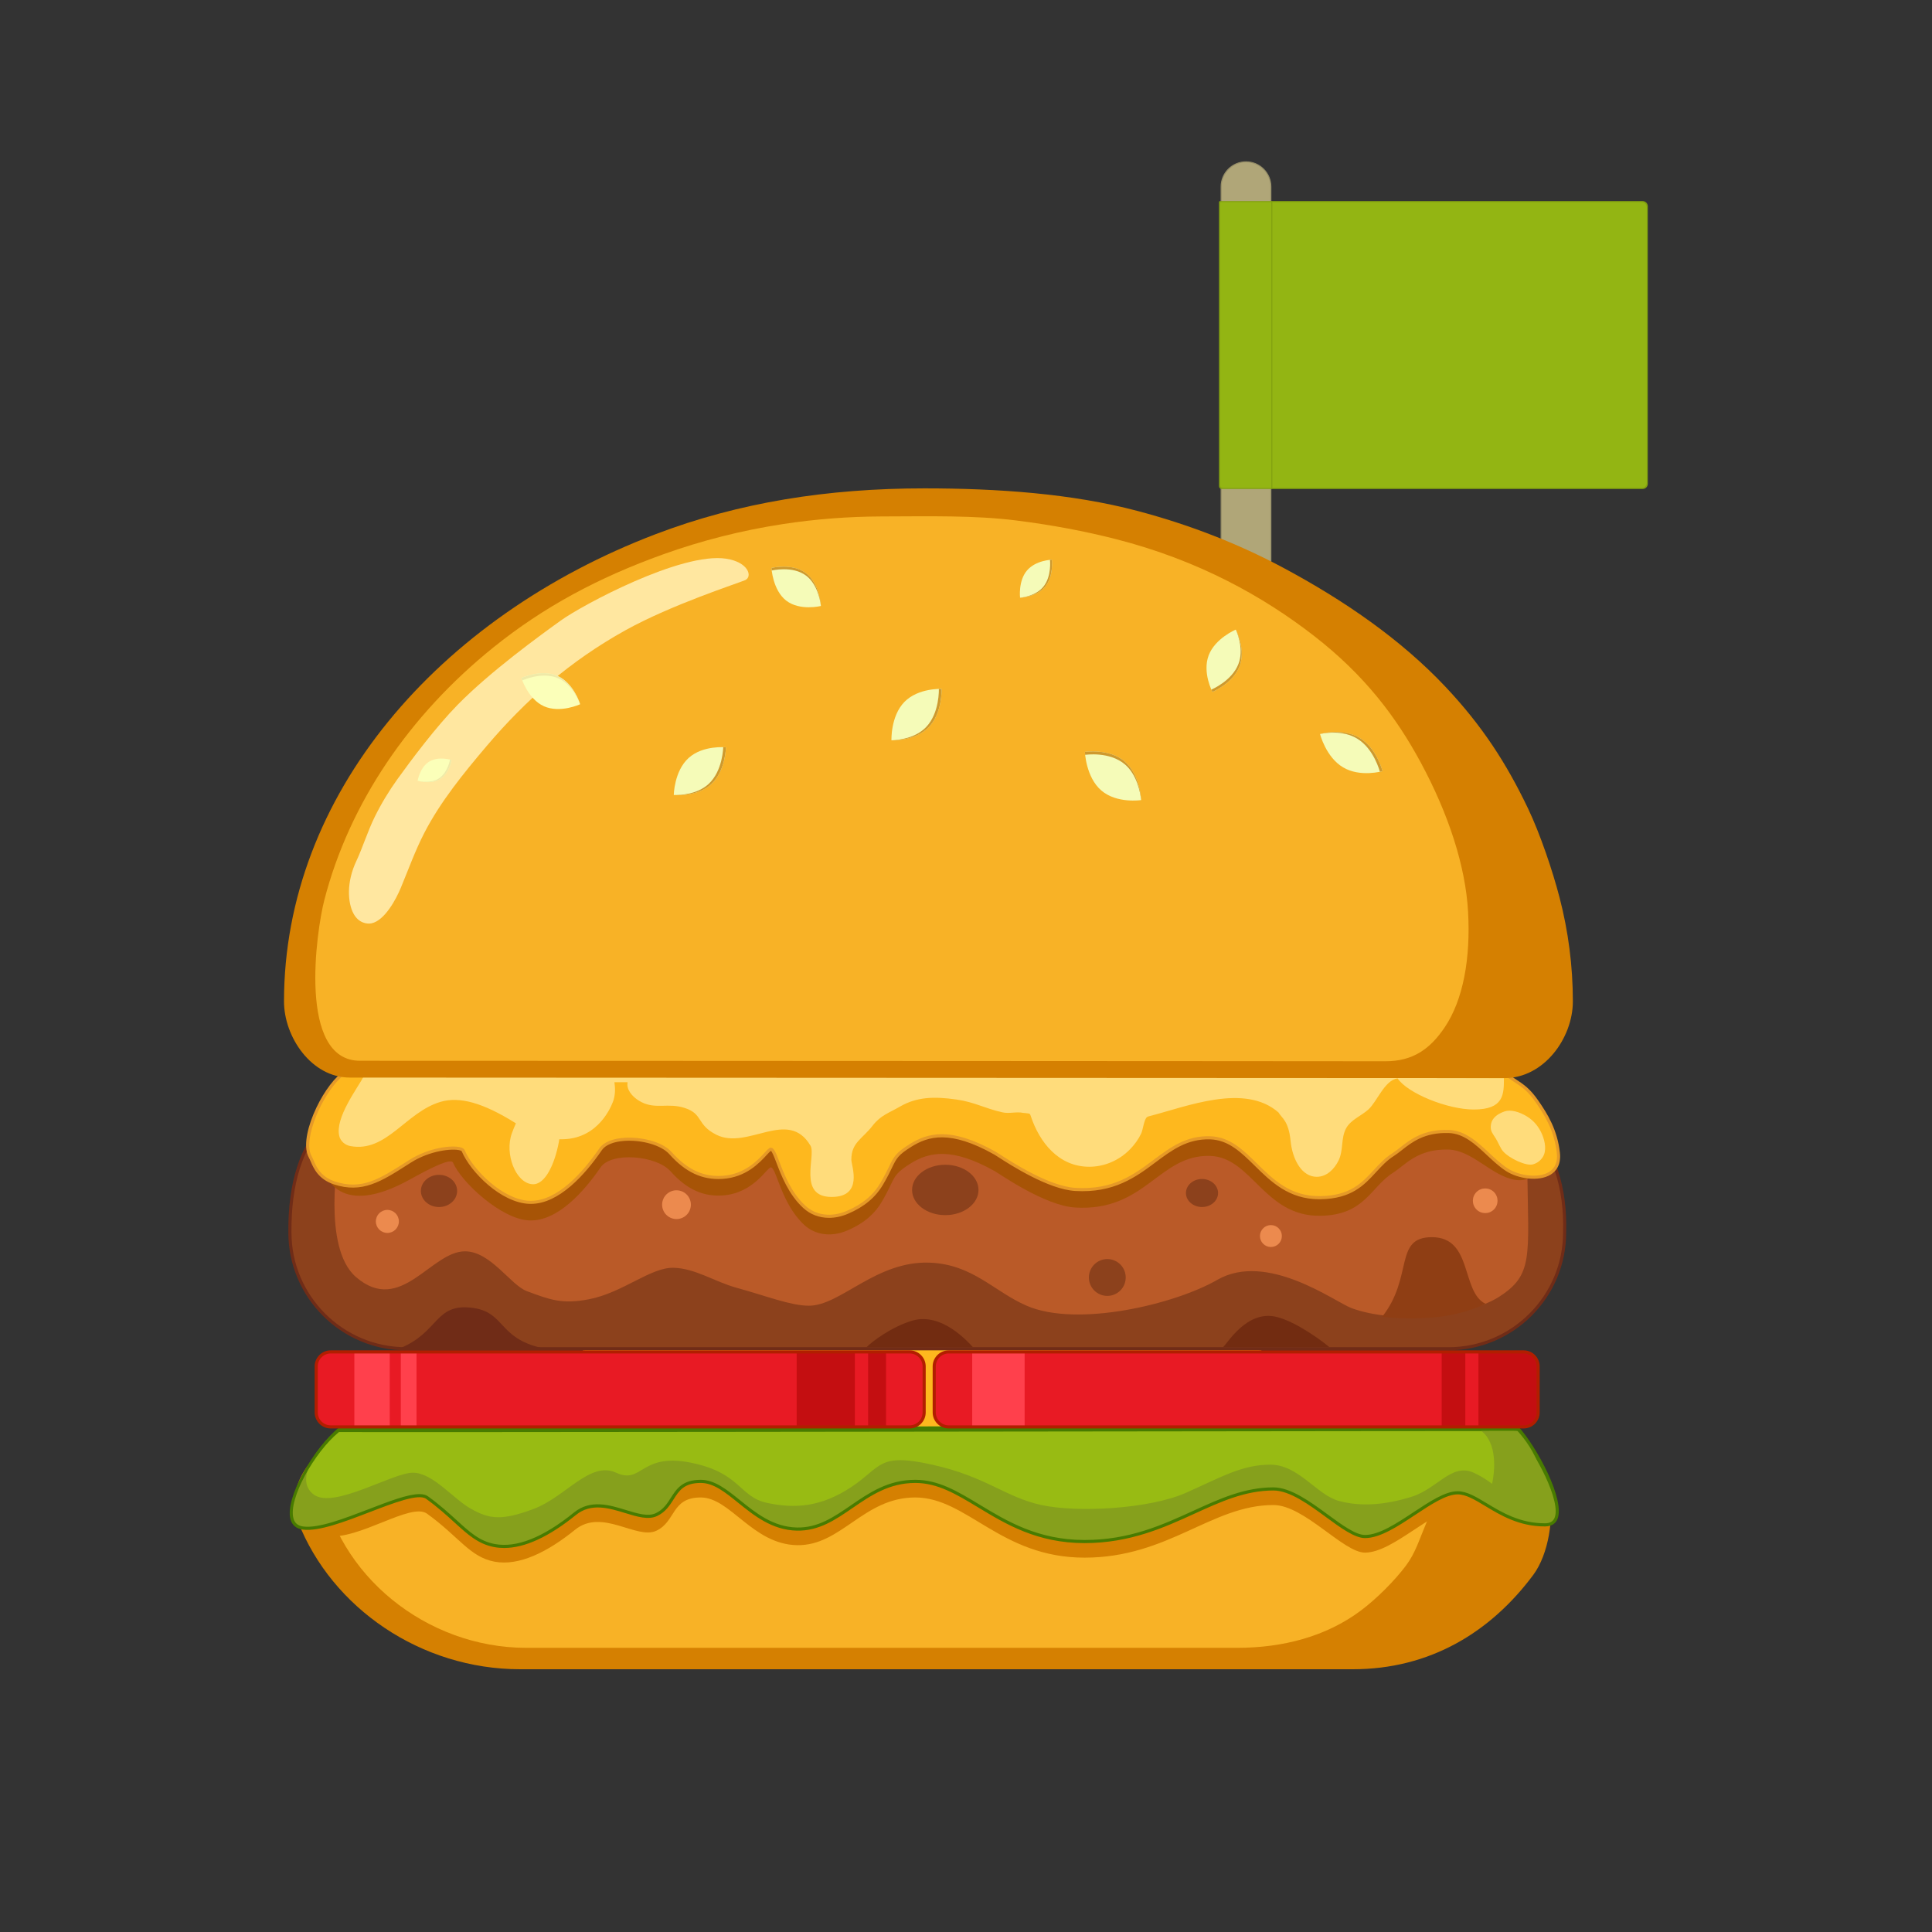 <?xml version="1.0" encoding="utf-8"?>
<!-- Generator: Adobe Illustrator 25.2.0, SVG Export Plug-In . SVG Version: 6.00 Build 0)  -->
<svg version="1.1" xmlns="http://www.w3.org/2000/svg" xmlns:xlink="http://www.w3.org/1999/xlink" x="0px" y="0px"
	 viewBox="0 0 2000 2000" style="enable-background:new 0 0 2000 2000;" xml:space="preserve">
<rect x="0" y="0" width="2000" height="2000" fill="#333333" stroke="none"/>
<style type="text/css">
	.st0{fill:#B0A678;}
	.st1{fill:#968E67;}
	.st2{fill:#93B513;}
	.st3{fill:#82A10F;}
	.st4{fill:#FEB81E;}
	.st5{fill:#E69A27;}
	.st6{fill:#D58001;}
	.st7{fill:#F8B226;}
	.st8{fill:#8C411C;}
	.st9{fill:#702C17;}
	.st10{fill:#BA5A28;}
	.st11{fill:#8F3E14;}
	.st12{fill:#EC8A4E;}
	.st13{fill:#722C11;}
	.st14{fill:#A75406;}
	.st15{fill:#FFDC7B;}
	.st16{fill:#86A01C;}
	.st17{fill:#98BB13;}
	.st18{fill:#487B00;}
	.st19{fill:#E81A24;}
	.st20{fill:#C40E11;}
	.st21{fill:#FF404C;}
	.st22{fill:#B21E00;}
	.st23{fill:#FFE7A0;}
	.st24{fill:#FBFFB9;}
	.st25{fill:#EFE9A8;}
	.st26{fill:#F5FBB8;}
	.st27{fill:#CE992E;}
</style>
<g id="backround">
</g>
<g id="burger_3_">
	<g id="burger_1_">
		<g id="flag">
			<g>
				<path class="st0" d="M1289.86,778.32c-14.21,0-25.73-11.52-25.73-25.73V193.27c0-14.21,11.52-25.73,25.73-25.73
					s25.73,11.52,25.73,25.73v559.32C1315.6,766.8,1304.08,778.32,1289.86,778.32z"/>
				<path class="st1" d="M1289.86,778.86c-14.49,0-26.27-11.78-26.27-26.27V193.27c0-14.48,11.78-26.27,26.27-26.27
					s26.27,11.78,26.27,26.27v559.32C1316.13,767.07,1304.35,778.86,1289.86,778.86z M1289.86,168.07c-13.89,0-25.2,11.3-25.2,25.2
					v559.32c0,13.89,11.3,25.2,25.2,25.2c13.89,0,25.2-11.3,25.2-25.2V193.27C1315.06,179.38,1303.76,168.07,1289.86,168.07z"/>
			</g>
			<g>
				<path class="st2" d="M1699.95,505.65h-434.67c-1.57,0-2.84-1.27-2.84-2.84V209.79c0-0.61,0.49-1.1,1.1-1.1h436.35
					c2.97,0,5.38,2.41,5.38,5.38v286.26C1705.27,503.26,1702.89,505.65,1699.95,505.65z"/>
				<path class="st3" d="M1700.49,506.18h-435.74c-1.57,0-2.84-1.27-2.84-2.84V209.25c0-0.61,0.49-1.1,1.1-1.1h437.42
					c2.97,0,5.38,2.41,5.38,5.38v287.33C1705.81,503.8,1703.43,506.18,1700.49,506.18z M1265.82,505.11h433.6
					c2.94,0,5.32-2.38,5.32-5.32V214.61c0-2.97-2.41-5.38-5.38-5.38h-435.27c-0.61,0-1.1,0.49-1.1,1.1v291.94
					C1262.97,503.84,1264.25,505.11,1265.82,505.11z"/>
			</g>
			<rect x="1316.08" y="208.69" class="st3" width="1.07" height="297.02"/>
		</g>
		<g id="burger">
			<g>
				<rect x="604.5" y="1364.07" class="st4" width="700.19" height="125.03"/>
				<path class="st5" d="M1305.77,1490.18H603.43V1363h702.34V1490.18z M605.57,1488.03h698.05v-122.89H605.57V1488.03z"/>
			</g>
			<g>
				<path class="st6" d="M1400.33,1728h-861.8c-102.85,0-194.9-63.33-230.01-152.68c-16.35-41.6,25.08-86.56,59.44-86.56h1155.96
					c45.49,0,73.23,19.86,80.24,58.4c4.23,23.27-0.62,61.31-17.04,83.33C1543.03,1689.63,1480.38,1728,1400.33,1728z"/>
				<path class="st7" d="M1280.58,1705.83H544.9c-103.69,0-196.42-75.4-212.59-173.72c-2.63-16,9.84-30.51,26.06-30.51h1105.42
					c15.79,0,27.84,14.09,25.44,29.69c-2.53,16.45-7.12,32.25-13.49,47.18c-6.42,15.02-10.47,29.15-20.22,42.14
					c-12.1,16.12-30.71,34.65-46.97,46.78C1372.75,1694.11,1328.19,1705.83,1280.58,1705.83z"/>
			</g>
			<g>
				<g id="meat">
					<g>
						<path class="st8" d="M1499.34,1396.25H420.48c-66.48,0-120.37-53.89-120.37-120.37v0c-0.9-106.59,53.89-145.37,120.37-145.37
							h1078.85c66.48,0,123.16,49.2,120.37,145.37v0C1619.7,1342.35,1565.81,1396.25,1499.34,1396.25z"/>
						<path class="st9" d="M1499.33,1397.85H420.48c-67.26,0-121.98-54.72-121.98-121.98c-0.44-51.4,11.95-90.19,36.81-115.26
							c20.58-20.75,50.02-31.72,85.16-31.72h1078.85c33.11,0,63.23,12.24,84.82,34.46c25.68,26.43,38.52,65.36,37.15,112.57
							C1621.31,1343.14,1566.59,1397.85,1499.33,1397.85z M420.48,1132.11c-34.75,0-62.64,10.35-82.88,30.77
							c-24.24,24.44-36.31,62.46-35.88,112.99c0,65.5,53.27,118.77,118.76,118.77h1078.85c65.48,0,118.76-53.27,118.76-118.76
							c1.34-46.37-11.19-84.49-36.24-110.28c-20.98-21.59-50.28-33.49-82.52-33.49H420.48z"/>
					</g>
					<path class="st10" d="M350.64,1194.15c0,0-17.72,97.07,17.83,127.8c46.4,40.1,77.71-26.85,113.08-26.58
						c26.51,0.2,46.99,34.97,63.88,41.24c23.65,8.78,36.3,13.77,64.16,8.4c35.16-6.78,63.86-33.15,87.59-32.61
						c22.56,0.51,42.55,14.43,65.39,20.72c31.3,8.62,55.97,18.55,74.87,18.55c32.69,0,69.35-46.56,124.83-44.58
						c44.55,1.59,66.75,29.95,100.47,44.58c52.51,22.79,153.59-1.5,197.35-26.75c51.52-29.72,121.78,22.73,138.69,29.11
						c43.6,16.46,119.7,9.5,152.57-11.28c36.22-22.9,30.79-41.61,29.72-130.77c-0.7-58.64-92.13-68.36-92.13-68.36H416.02
						C416.02,1143.62,355.36,1158.19,350.64,1194.15z"/>
					<path class="st11" d="M1482.27,1280.72c-39.63,0-18.82,41.14-51.52,82.46c0,0,27.03,3.35,56.83,0.23
						c29.8-3.13,50.16-13.78,50.16-13.78C1512.35,1337.32,1524.87,1280.71,1482.27,1280.72z"/>
					<ellipse class="st8" cx="978.56" cy="1231.83" rx="34.38" ry="26.07"/>
					<path class="st9" d="M487.8,1353.71c-37.51-4.17-33.34,25.01-72.94,41.68h145.87C514.89,1384.97,523.26,1357.65,487.8,1353.71z
						"/>
					
						<ellipse transform="matrix(0.228 -0.974 0.974 0.228 -674.586 1644.394)" class="st12" cx="700" cy="1247.73" rx="14.88" ry="14.88"/>
					<path class="st13" d="M1321.13,1363.17c-30.31-7.15-50.29,27.23-54.98,31.36h109.97
						C1371.13,1390.15,1342.51,1368.22,1321.13,1363.17z"/>
					<path class="st13" d="M944.69,1367.04c-21.38,6.16-42.57,22.13-47.55,27.5h109.97C1002.41,1389.49,975,1358.3,944.69,1367.04z"
						/>
					
						<ellipse transform="matrix(0.707 -0.707 0.707 0.707 -599.31 1198.069)" class="st8" cx="1146.54" cy="1322.46" rx="19.07" ry="19.07"/>
					<ellipse class="st8" cx="1244.31" cy="1235" rx="16.63" ry="14.51"/>
					<circle class="st12" cx="401" cy="1264.4" r="11.92"/>
					
						<ellipse transform="matrix(0.707 -0.707 0.707 0.707 -428.524 1451.441)" class="st12" cx="1537.78" cy="1242.99" rx="12.77" ry="12.77"/>
					<circle class="st12" cx="1315.64" cy="1279.55" r="11.34"/>
					<ellipse class="st8" cx="454.46" cy="1232.85" rx="18.76" ry="16.67"/>
				</g>
				<g>
					<g id="cheese">
						<path class="st14" d="M354.43,1130.73c-20.84,16.67-31.26,60.43-20.84,79.19c3.5,6.3,16.67,52.1,90.81,11.05
							c24.71-13.68,42.59-22.18,44.64-17.3c8.34,19.8,50.01,58.87,79.27,59.72c29.25,0.85,56.5-30.28,73.48-55.02
							c11.15-16.24,57.73-12.26,72.26,4.05c17.91,20.1,35.29,26.24,53.57,25.13c32.69-1.98,46.54-29.42,50.45-29.09
							c5.71,0.48,10.64,37.63,34.5,59.58c11.57,10.65,28.25,12.73,44.58,5.73c18.88-8.1,29.07-18.49,35.66-29.68
							c14.55-24.71,9.46-26.9,29.72-39.58c19.4-12.14,42.85-17.09,87.35,7.92c5.05,2.83,51.63,35.7,83.22,37.6
							c72.89,4.38,86.5-55.1,139.69-53.43c43.12,1.36,55.93,62.9,114.13,61.98c46.14-0.73,51.74-29.74,75.2-44.57
							c12.47-7.88,25.12-24.92,57.36-23.98c24.83,0.73,44.62,27.37,68.83,31.31c32.3,5.25,32.65-40.93,22.82-62.33
							c-8.51-18.51-18.78-18.07-34.28-29.51C1456.82,1129.5,358.15,1127.76,354.43,1130.73z"/>
						<g>
							<path class="st4" d="M354.43,1111.98c-20.84,16.67-43.76,66.69-33.34,85.44c3.5,6.3,6.25,20.84,25.01,27.09
								c29.51,9.83,48.85-3.47,78.31-22.3c23.8-15.21,53.01-15.93,55.06-11.04c8.34,19.8,39.59,52.62,68.85,53.47
								s56.5-30.28,73.48-55.02c11.15-16.24,57.73-12.26,72.26,4.05c17.91,20.1,35.29,26.24,53.57,25.13
								c32.69-1.98,46.54-29.42,50.45-29.09c5.71,0.48,10.64,37.63,34.5,59.58c11.57,10.65,28.25,12.73,44.58,5.73
								c18.88-8.1,29.07-18.49,35.66-29.68c14.55-24.71,9.46-26.9,29.72-39.58c19.4-12.14,42.85-17.09,87.35,7.92
								c5.05,2.83,51.63,35.7,83.22,37.6c72.89,4.38,86.5-55.1,139.69-53.43c43.12,1.36,55.93,62.9,114.13,61.98
								c46.14-0.73,51.74-29.74,75.2-44.57c12.47-7.88,25.12-24.92,57.36-23.98c24.83,0.73,39.92,26.28,60.5,39.65
								c17.71,11.51,56.71,13.46,53.22-17.57c-2.71-24.12-13.39-40.58-22.07-53.1c-11.61-16.74-18.78-18.07-34.28-29.51
								C1456.82,1110.75,358.15,1109.01,354.43,1111.98z"/>
							<path class="st5" d="M858.22,1260.71c-10.04,0-19.38-3.47-26.73-10.23c-15.22-14-22.8-33.85-27.81-46.98
								c-2.04-5.35-4.35-11.39-5.67-12.13c-0.77,0.41-2.62,2.41-4.26,4.19c-7.52,8.17-21.5,23.37-46.03,24.85
								c-20.73,1.26-38.15-6.9-54.87-25.67c-8.01-8.99-27.82-14.89-46.08-13.74c-11.37,0.72-19.99,4.19-23.66,9.53
								c-17.53,25.53-44.43,55.73-73.63,55.73c-0.41,0-0.81-0.01-1.22-0.02c-29.26-0.85-61.17-32.82-70.28-54.45
								c0,0-0.28-0.49-1.95-0.97c-7.66-2.18-31.17,0.22-50.77,12.74l-2.72,1.74c-27.66,17.7-47.64,30.5-76.96,20.73
								c-16.05-5.35-20.87-16.49-24.05-23.86c-0.67-1.56-1.26-2.91-1.85-3.97c-5.01-9.02-3.24-25.39,4.87-44.9
								c7.47-17.99,18.54-34.31,28.87-42.58l1,1.26l-1-1.26c0.79-0.63,1.53-1.22,128.99-1.66c70.87-0.24,172.34-0.39,301.57-0.42
								c232.99-0.07,509.1,0.23,657.43,0.39c58.19,0.06,99.49,0.11,115.43,0.11h0.53l0.43,0.31c4.16,3.07,7.75,5.43,10.93,7.52
								c8.75,5.75,15.07,9.9,23.72,22.37c9.41,13.56,19.67,30.02,22.35,53.84c1.46,13.03-4.38,19.57-9.55,22.76
								c-12.42,7.67-33.89,4.3-46.15-3.66c-7.07-4.59-13.54-10.63-19.79-16.47c-12.37-11.55-24.05-22.46-39.88-22.92
								c-24.78-0.7-37.75,9.45-48.16,17.63c-2.87,2.25-5.58,4.38-8.29,6.1c-7.26,4.59-12.7,10.5-18.47,16.76
								c-12.47,13.55-25.37,27.55-57.56,28.06c-0.43,0.01-0.86,0.01-1.28,0.01c-31.52,0-50.18-18.38-66.68-34.63
								c-13.98-13.76-27.18-26.77-46.24-27.37c-23.71-0.72-39.61,11.13-56.45,23.71c-20.18,15.07-43.06,32.15-83.28,29.72
								c-27.86-1.67-67.09-27-79.98-35.32c-1.92-1.24-3.31-2.13-3.93-2.48c-45.58-25.61-68.13-18.96-85.71-7.95
								c-13.73,8.59-15.33,11.91-20.06,21.75c-2.09,4.34-4.69,9.75-9.13,17.28c-7.92,13.45-19.49,23.09-36.42,30.35
								C871.21,1259.32,864.58,1260.71,858.22,1260.71z M797.99,1188.1c0.07,0,0.14,0,0.22,0.01c3.14,0.26,5.04,5.23,8.48,14.24
								c4.91,12.85,12.32,32.27,26.98,45.76c11.05,10.17,27.08,12.2,42.86,5.43c16.26-6.97,27.36-16.19,34.91-29.02
								c4.37-7.42,6.94-12.76,9-17.04c4.76-9.9,6.73-13.99,21.25-23.08c18.42-11.53,41.95-18.55,88.99,7.88
								c0.71,0.4,2.05,1.27,4.1,2.58c12.72,8.21,51.41,33.19,78.43,34.81c39.05,2.33,60.46-13.64,81.16-29.09
								c17.31-12.92,33.68-25.13,58.48-24.34c20.32,0.64,33.96,14.07,48.39,28.29c17.06,16.81,34.73,34.14,65.66,33.7
								c30.82-0.48,43.24-13.98,55.25-27.02c5.65-6.14,11.5-12.49,19.12-17.3c2.58-1.63,5.23-3.71,8.03-5.91
								c10.82-8.5,24.29-19.08,50.24-18.31c17.05,0.5,29.72,12.34,41.98,23.79c6.15,5.74,12.51,11.68,19.34,16.12
								c11.2,7.27,31.49,10.55,42.71,3.62c6.36-3.93,9.06-10.54,8.04-19.66c-2.59-23.07-12.61-39.12-21.79-52.36
								c-8.29-11.96-14.08-15.76-22.84-21.52c-3.1-2.04-6.6-4.34-10.64-7.3c-16.31,0-57.35-0.05-114.91-0.11
								c-292.27-0.31-1066.09-1.14-1086.27,1.23c-20.76,16.91-42.28,65.82-32.65,83.16c0.67,1.21,1.28,2.62,1.99,4.26
								c3.14,7.25,7.43,17.19,22.12,22.09c27.86,9.28,46.3-2.52,74.21-20.38l2.73-1.74c20.16-12.88,44.55-15.88,53.7-13.03
								c1.96,0.61,3.21,1.53,3.71,2.72c8.57,20.36,39.83,51.68,67.41,52.48c0.38,0.01,0.76,0.02,1.14,0.02
								c27.8,0,53.88-29.44,70.97-54.34c4.29-6.25,13.56-10.13,26.11-10.92c16.7-1.05,38.78,3.69,48.68,14.81
								c16.01,17.97,32.61,25.79,52.28,24.6c23.23-1.41,36.64-15.99,43.85-23.82C794.57,1189.91,796.24,1188.1,797.99,1188.1z
								 M798.14,1191.3C798.14,1191.3,798.14,1191.3,798.14,1191.3C798.14,1191.3,798.14,1191.3,798.14,1191.3z"/>
						</g>
						<path class="st15" d="M377.04,1113.37c-6.81,13.06-30.42,43.56-25.83,62.66c1.31,5.46,6.06,9.4,11.58,10.41
							c37.48,6.88,57.23-35.18,93.24-45.8c19.47-5.74,43.69,0.66,78.03,22.23c-1.45,3.23-2.85,6.64-4.16,10.22
							c-7.75,21.06,3.75,51.41,21.05,52.81c13.62,1.1,23.48-21.7,27.58-43.76c0.17-0.94,0.3-1.86,0.43-2.79
							c3.74,0.1,7.6-0.08,11.48-0.68c33.14-5.06,44.06-37.91,44.58-39.58c1.94-6.2,1.97-12.42,1.02-18.79l13.59,0
							c-0.08,0.98-0.22,1.97-0.16,2.95c0.46,7.2,7.09,13.97,14.86,17.81c15.05,7.43,27.19,0.3,44.58,5.94
							c19.2,6.23,12,17.38,32.7,27.71c32.51,16.21,74.26-28.03,97.43,11.34c5.95,10.11-13.64,53.03,21.79,53.03
							c33.34,0,20.48-32.48,20.47-38.47c-0.04-17.97,11.19-21.27,22.17-35.5c8.16-10.57,16.73-12.95,28.29-19.63
							c17.26-9.99,35.35-10.6,58.61-7.22c18.89,2.74,28.75,9.1,47.39,13.25c7.17,1.6,14.32-0.97,21.5,0.55
							c0.87,0.18,5.94,0.39,6.59,0.99c0.61,0.56,0.89,1.39,1.15,2.18c9.09,27.48,29.02,52.59,60.57,52.59
							c16.11,0,31.36-6.82,42.51-18.37c4.54-4.7,8.46-10.13,11.27-16.04c1.88-3.97,2.91-14.61,6-16.98
							c0.67-0.52,1.52-0.74,2.35-0.95c38.71-9.9,98.75-34.6,133.81-3.84c3.22,5.69,10.37,8.36,12.45,29.08
							c2.06,20.61,12.13,37.51,27.09,37.51c10.42,0,18.21-8,22.57-16.75c5.26-10.57,2.3-23.14,7.82-33.38
							c4.84-8.99,15.6-12.76,23.16-19.62c9.04-8.19,16.51-30.03,30.16-32.18c10.38,15.55,51.82,32.27,78.84,32.27
							c31.07,0,31.26-15.43,31.26-32.45C1529.76,1116.15,377.04,1113.37,377.04,1113.37z"/>
					</g>
					<path class="st15" d="M1555.9,1191.78c3.31,3.75,9.31,7.64,15.36,10.34c6.05,2.7,12.14,4.22,15.64,3.23
						c4.58-1.31,7.97-4.08,10.21-7.64c4-6.38,2.51-15.59-0.67-23.21c-3.13-7.51-8.17-14.12-15.75-18.77
						c-8.04-4.93-16.93-7.33-23.15-5.2c-9.99,3.42-14.01,8.95-14.31,15.29c-0.25,5.28,1.69,7.19,5.28,12.85
						C1550.53,1181.83,1553.32,1188.86,1555.9,1191.78z"/>
				</g>
			</g>
			<g>
				<g id="salad">
					<path class="st6" d="M338.8,1590.18c33.06,4.18,86.53-35.32,103.25-23.24c33.19,23.97,44.33,44.89,69.86,49.69
						c25.53,4.79,55.22-10.2,83.3-32.97c28.08-22.77,63.82,10.54,84.24,0.95c20.42-9.59,15.32-34.44,45.95-34.44
						c30.63,0,53.61,48.43,99.56,49.38c45.95,0.95,68.92-49.38,122.53-49.38c53.61,0,88.46,62.3,175.25,62.3
						S1254.4,1558,1318.21,1558c31.96,0,72.41,49.27,94.85,49.27c29.17,0,70.38-45.26,95.86-45.26c22.06,0,84.4-38.52,60.76-64.57
						c-33.19,0-1203.8,0.47-1217.33,0C320.05,1523.49,306.27,1586.06,338.8,1590.18z"/>
					<path class="st16" d="M313.8,1581.84c33.06,4.18,111.54-43.65,128.26-31.57c33.19,23.97,44.33,44.89,69.86,49.69
						c25.53,4.79,55.22-10.2,83.3-32.97c28.08-22.77,63.82,10.54,84.24,0.95c20.42-9.59,15.32-34.44,45.95-34.44
						c30.63,0,53.61,48.43,99.56,49.38c45.95,0.95,68.92-49.38,122.53-49.38c53.61,0,88.46,62.3,175.25,62.3
						s131.65-54.47,195.46-54.47c31.96,0,72.41,49.27,94.85,49.27c29.17,0,70.38-45.26,95.86-45.26c22.06,0,45.85,33.44,90.64,33.18
						c32.31-0.19-5.53-72.74-29.17-98.79c-33.19,0-1204.51,1.51-1218.05,1.04C320.05,1506.82,281.26,1577.73,313.8,1581.84z"/>
					<path class="st17" d="M1563.1,1476.6H354.19c0,0-4.78,3.3-8.34,6.25c-2.28,1.89-14.53,14.59-20.78,25.01
						c-10.2,17-11.53,31.44,0.12,39.59c20.84,14.59,81.33-22.92,102.17-22.92c20.84,0,41.68,27.09,60.43,37.51
						c18.76,10.42,31.26,12.5,64.6,0c33.34-12.5,58.35-50.01,85.44-37.51c27.09,12.5,25.01-20.84,77.1-10.42
						c52.1,10.42,50.01,35.43,79.19,41.68c29.17,6.25,56.27,4.17,87.52-16.67c31.26-20.84,27.09-35.43,83.36-22.92
						c56.27,12.5,75.02,33.34,112.53,41.68s112.53,4.17,150.04-12.5s58.35-29.17,87.52-29.17c29.17,0,47.93,31.26,70.85,37.51
						c22.92,6.25,47.93,4.17,75.02-4.17c27.09-8.34,41.68-35.43,64.6-25.01c22.92,10.42,31.29,25.98,45.85,25.01
						c17.33-1.16,25.39-25.06,15.02-43.09C1577.69,1491.19,1563.1,1476.6,1563.1,1476.6z"/>
					<path class="st18" d="M434.17,1546.7c3.67,0,6.65,0.69,8.83,2.26c12.29,8.88,21.52,17.29,29.66,24.7
						c13.86,12.64,23.88,21.77,39.56,24.71c22.49,4.22,50.07-6.76,81.99-32.64c17.08-13.85,36.69-7.82,53.99-2.5
						c11.65,3.58,22.66,6.97,30.58,3.25c7.87-3.7,11.84-9.92,15.68-15.95c5.84-9.16,11.88-18.64,30.95-18.64
						c14.44,0,27.22,10.31,40.75,21.23c16.05,12.95,34.24,27.64,58.84,28.15c21.74,0.49,38.26-10.89,55.76-22.89
						c18.98-13.02,38.6-26.49,66.74-26.49c24.04,0,43.82,11.96,66.73,25.81c28.3,17.1,60.37,36.49,108.52,36.49
						c46.38,0,80.02-15.36,112.55-30.22c27.31-12.47,53.11-24.25,82.92-24.25c17.92,0,38.36,14.98,56.4,28.2
						c14.78,10.84,28.75,21.07,38.45,21.07c14.6,0,32.68-11.95,50.16-23.51c16.92-11.18,32.9-21.75,45.7-21.75
						c9.52,0,19.13,5.8,30.26,12.53c15.35,9.27,34.43,20.79,60.37,20.65c4.89-0.03,8.05-1.81,9.65-5.46
						c7.28-16.58-19.08-67.45-39.28-90.06c-10.02,0-71.74,0.02-163.52,0.13c-334.93,0.39-1029.92,1.28-1055.57,0.95
						c-25.45,20.82-52.71,69.47-47.01,89.55c1.37,4.84,4.7,7.53,10.18,8.23c15.75,1.99,42.16-8.16,67.7-17.97
						C403.07,1554.06,422.22,1546.7,434.17,1546.7z M521.86,1602.47c-3.51,0-6.93-0.31-10.24-0.93
						c-16.58-3.11-27.41-12.99-41.13-25.49c-8.07-7.36-17.23-15.7-29.37-24.47c-7.85-5.67-33.48,4.18-58.27,13.71
						c-25.91,9.96-52.7,20.26-69.25,18.16c-6.71-0.85-11.16-4.49-12.87-10.54c-6.13-21.62,23.8-73.89,50.62-95.52
						c0.3-0.24,0.68-0.36,1.07-0.35c10.52,0.36,715.29-0.46,1053.99-0.86c94.34-0.11,156.66-0.18,164-0.18
						c0.45,0,0.89,0.19,1.19,0.53c19.38,21.36,49.15,76.69,40.56,96.24c-1.47,3.34-4.84,7.34-12.57,7.38c-0.17,0-0.35,0-0.52,0
						c-26.56,0-45.94-11.7-61.53-21.12c-10.72-6.47-19.98-12.06-28.6-12.06c-11.83,0-27.42,10.3-43.92,21.21
						c-17.88,11.82-36.37,24.04-51.94,24.04c-10.75,0-25.13-10.54-40.35-21.69c-17.64-12.93-37.63-27.58-54.5-27.58
						c-29.11,0-54.6,11.64-81.58,23.96c-31.31,14.3-66.81,30.51-113.88,30.51c-49.05,0-81.53-19.63-110.18-36.95
						c-22.5-13.6-41.93-25.34-65.07-25.34c-27.14,0-46.35,13.18-64.92,25.93c-17.93,12.3-34.87,23.9-57.64,23.45
						c-25.7-0.53-44.34-15.58-60.8-28.86c-13.64-11.01-25.43-20.52-38.73-20.52c-17.31,0-22.38,7.95-28.24,17.15
						c-4.09,6.41-8.31,13.04-17.02,17.13c-9.05,4.25-20.63,0.69-32.9-3.08c-16.53-5.08-35.27-10.84-51.01,1.92
						C568.17,1590.99,543.21,1602.47,521.86,1602.47z"/>
				</g>
				<path class="st16" d="M1544.19,1538.22c-2.81,13.14,13.85,29.9,31.09,22.52c22.52-9.65,23.59-32.17,13.94-52.54
					c-7.31-15.42-18.23-26.8-18.23-26.8h-37.53C1533.46,1481.39,1553.83,1493.19,1544.19,1538.22z"/>
			</g>
			<g id="tomato">
				<path class="st19" d="M942.68,1477.12H341.34c-7.73,0-14-6.27-14-14v-49.64c0-7.73,6.27-14,14-14h601.34c7.73,0,14,6.27,14,14
					v49.64C956.68,1470.86,950.42,1477.12,942.68,1477.12z"/>
				<rect x="824.7" y="1399.5" class="st20" width="60.26" height="77.23"/>
				<rect x="414.91" y="1399.5" class="st21" width="16.28" height="77.23"/>
				<rect x="366.81" y="1399.44" class="st21" width="36.64" height="77.29"/>
				<rect x="898.66" y="1399.5" class="st20" width="18.56" height="77.23"/>
				<path class="st22" d="M941.67,1478.73H342.35c-9.16,0-16.62-7.46-16.62-16.62v-47.61c0-9.16,7.46-16.62,16.62-16.62h599.32
					c9.16,0,16.62,7.46,16.62,16.62v47.61C958.29,1471.28,950.84,1478.73,941.67,1478.73z M342.35,1401.1
					c-7.39,0-13.4,6.01-13.4,13.4v47.61c0,7.39,6.01,13.4,13.4,13.4h599.32c7.39,0,13.4-6.01,13.4-13.4v-47.61
					c0-7.39-6.01-13.4-13.4-13.4H342.35z"/>
			</g>
			<g id="tomato_1_">
				<path class="st19" d="M1578.28,1477.12H981.1c-7.73,0-14-6.27-14-14v-49.64c0-7.73,6.27-14,14-14h597.17c7.73,0,14,6.27,14,14
					v49.64C1592.28,1470.86,1586.01,1477.12,1578.28,1477.12z"/>
				<rect x="1492.43" y="1399.5" class="st20" width="24.47" height="77.23"/>
				<rect x="1006.43" y="1399.5" class="st21" width="54.27" height="77.23"/>
				<path class="st20" d="M1582.13,1476.72h-51.66v-77.23h51.66c5,0,9.05,6.2,9.05,11.19v54.84
					C1591.18,1470.53,1587.13,1476.72,1582.13,1476.72z"/>
				<path class="st22" d="M1577.27,1478.73H982.11c-9.16,0-16.62-7.46-16.62-16.62v-47.61c0-9.16,7.46-16.62,16.62-16.62h595.15
					c9.16,0,16.62,7.46,16.62,16.62v47.61C1593.88,1471.28,1586.43,1478.73,1577.27,1478.73z M982.11,1401.1
					c-7.39,0-13.4,6.01-13.4,13.4v47.61c0,7.39,6.01,13.4,13.4,13.4h595.15c7.39,0,13.4-6.01,13.4-13.4v-47.61
					c0-7.39-6.01-13.4-13.4-13.4H982.11z"/>
			</g>
			<g>
				<path class="st6" d="M1628.22,1036.67c0,37.64-29.67,79.39-70.82,79.39c-113.08,0-1042.51-0.56-1195.19-0.56
					c-39.88,0-68.21-42.09-68.21-78.83c0-213.6,159.71-397.97,384.81-483.73c86.27-32.87,177.97-47.38,278.13-47.38
					c75.29,0,152.32,5.29,220.5,23.34c53.38,14.13,103.89,33.7,150.45,58.57c63.62,33.99,122.42,74.59,168.52,123.56
					c37.56,39.89,62.83,78.61,85.44,125.99c12.45,26.08,25.41,64.36,32.62,92.2C1623.48,963.93,1628.22,999.87,1628.22,1036.67z"/>
				<path class="st7" d="M1434.12,1098.62c-27.87-0.03-98.82-0.08-191.94-0.14c-60.6-0.04-130.59-0.07-204.22-0.11
					c-118.29-0.06-245.95-0.12-359.14-0.17c-138-0.06-254.47-0.1-306.14-0.1c-64.83,0-45.16-134.58-36.93-166.42
					c25.96-100.34,88.11-191.44,174.85-261.36c52.04-41.95,108.77-72.4,176.01-96.51c39.3-14.09,80.76-24.69,123.89-31.3
					c33.23-5.09,67.44-7.79,102.42-7.89c49.87-0.14,96.02-1.21,138.69,4.12c37.06,4.63,71.49,11.16,103.45,19.32
					c86.21,22.01,153.32,59.87,205.32,100.28c52,40.42,84.71,83.4,110.46,131.15c28.42,52.71,46.18,106.52,48.89,153.98
					c2.77,48.47-4.98,91.58-24.15,119.98C1480.71,1085.48,1463.15,1098.65,1434.12,1098.62z"/>
				<path class="st23" d="M387.83,845.81c6.75-13.69,14.64-26.8,23.59-39.24c14.77-20.54,40.11-54.35,62.46-77.11
					c34.04-34.67,85.67-71.98,106.88-87.26c21.68-15.61,124.55-71.03,170.98-63.83c23.47,3.64,27.46,18.81,19.6,22.21
					c-7.86,3.39-75.9,25.22-124.03,51.95c-57,31.65-102.97,71.9-143.82,120.1c-23.19,27.36-47.55,57.16-64.31,89.72
					c-9.56,18.57-16.39,37.77-24.32,56.86c-4.79,11.52-16.53,33.65-30.2,36.59c-4.37,0.94-13.42,0.09-18.87-10.33
					c-5.72-10.92-7.51-31.95,3.28-54.55C374.72,879.09,380.83,860.01,387.83,845.81z"/>
				<g>
					<g>
						<path class="st24" d="M600.57,729.02c0,0-20.62,9.62-37.42,2.11c-16.79-7.5-23.39-29.28-23.39-29.28s20.62-9.62,37.41-2.11
							C593.97,707.25,600.57,729.02,600.57,729.02z"/>
						<path class="st25" d="M540.67,704.36c0,0,20.62-9.62,37.41-2.11c13.16,5.88,20.04,20.49,22.41,26.55
							c-0.75-2.3-7.52-21.99-23.32-29.05c-16.79-7.5-37.41,2.11-37.41,2.11s0.33,1.06,0.98,2.73
							C540.7,704.45,540.67,704.36,540.67,704.36z"/>
					</g>
					<g>
						<path class="st26" d="M922.83,766.34c0,0-0.95-24.99,13.38-39.68c14.33-14.69,38.53-13.5,38.53-13.5s0.95,24.99-13.38,39.68
							C947.03,767.52,922.83,766.34,922.83,766.34z"/>
						<path class="st27" d="M971.9,713.18c0,0,0.95,24.99-13.38,39.68c-11.23,11.51-28.48,13.26-35.43,13.49
							c2.58,0.08,24.78,0.31,38.27-13.51c14.33-14.69,13.38-39.68,13.38-39.68s-1.18-0.05-3.1,0.01
							C971.8,713.18,971.9,713.18,971.9,713.18z"/>
					</g>
					<g>
						<path class="st26" d="M1279.28,651.78c0,0-21.43,8.94-28.11,26.75c-6.67,17.81,3.94,37.76,3.94,37.76s21.43-8.94,28.11-26.75
							C1289.89,671.72,1279.28,651.78,1279.28,651.78z"/>
						<path class="st27" d="M1254,713.88c0,0,21.43-8.94,28.11-26.75c5.23-13.96-0.14-29.18-2.72-35.14
							c1.09,2.15,10.11,20.78,3.83,37.54c-6.67,17.81-28.11,26.75-28.11,26.75s-0.51-0.98-1.22-2.62
							C1253.95,713.79,1254,713.88,1254,713.88z"/>
					</g>
					<g>
						<path class="st26" d="M1181.29,828.25c0,0-25.11,3.86-41.18-9.92c-16.07-13.78-17.02-39.97-17.02-39.97s25.11-3.86,41.18,9.92
							C1180.34,802.05,1181.29,828.25,1181.29,828.25z"/>
						<path class="st27" d="M1123.36,781.41c0,0,25.11-3.86,41.18,9.92c12.6,10.8,15.89,29.17,16.73,36.64
							c-0.15-2.79-1.89-26.73-17.01-39.69c-16.07-13.78-41.18-9.92-41.18-9.92s0.06,1.28,0.29,3.34
							C1123.37,781.51,1123.36,781.41,1123.36,781.41z"/>
					</g>
					<g>
						<path class="st26" d="M1055.97,618.74c0,0-2.03-17.19,7.06-28.05c9.09-10.86,25.86-11.27,25.86-11.27s2.03,17.19-7.06,28.05
							C1072.74,618.33,1055.97,618.74,1055.97,618.74z"/>
						<path class="st27" d="M1086.93,579.57c0,0,2.03,17.19-7.06,28.05c-7.12,8.51-18.93,10.6-23.72,11.11
							c1.78-0.08,17.13-1.05,25.68-11.27c9.09-10.86,7.06-28.05,7.06-28.05s-0.82,0.03-2.14,0.17
							C1086.86,579.57,1086.93,579.57,1086.93,579.57z"/>
					</g>
					<g>
						<path class="st26" d="M697.5,822.94c0,0,0.33-24.55,15.24-38.18s38.74-11.15,38.74-11.15s-0.33,24.55-15.24,38.18
							S697.5,822.94,697.5,822.94z"/>
						<path class="st27" d="M748.67,773.48c0,0-0.33,24.55-15.24,38.18c-11.68,10.68-28.8,11.46-35.68,11.31
							c2.54,0.21,24.46,1.64,38.48-11.17c14.91-13.62,15.24-38.18,15.24-38.18s-1.16-0.11-3.06-0.15
							C748.58,773.47,748.67,773.48,748.67,773.48z"/>
					</g>
					<g>
						<path class="st26" d="M849.8,627.3c0,0-21.69,5.39-35.83-5.48c-14.13-10.87-15.36-33.87-15.36-33.87s21.69-5.39,35.83,5.48
							C848.57,604.3,849.8,627.3,849.8,627.3z"/>
						<path class="st27" d="M798.89,590.62c0,0,21.69-5.39,35.83,5.48c11.08,8.52,14.22,24.44,15.06,30.96
							c-0.17-2.44-2.04-23.4-15.34-33.63c-14.13-10.87-35.83-5.48-35.83-5.48s0.07,1.12,0.3,2.92
							C798.9,590.71,798.89,590.62,798.89,590.62z"/>
					</g>
					<g>
						<path class="st26" d="M1366.51,759.86c0,0,5.97,23.88,23.82,34.49c17.86,10.61,40.84,3.94,40.84,3.94s-5.97-23.88-23.82-34.49
							C1389.49,753.19,1366.51,759.86,1366.51,759.86z"/>
						<path class="st27" d="M1428.43,798.91c0,0-5.97-23.88-23.82-34.49c-13.99-8.32-31.09-6.02-37.85-4.64
							c2.46-0.66,23.79-5.98,40.59,4.01c17.86,10.61,23.82,34.49,23.82,34.49s-1.12,0.32-2.99,0.7
							C1428.34,798.94,1428.43,798.91,1428.43,798.91z"/>
					</g>
					<g>
						<path class="st24" d="M432.32,808.2c0,0,2.33-13.88,12.03-19.81c9.71-5.93,23.12-1.66,23.12-1.66s-2.33,13.88-12.03,19.81
							C445.73,812.47,432.32,808.2,432.32,808.2z"/>
						<path class="st25" d="M465.87,786.32c0,0-2.33,13.88-12.03,19.81c-7.61,4.65-17.46,3.03-21.38,2.12
							c1.43,0.43,13.84,3.87,22.97-1.71c9.71-5.93,12.03-19.81,12.03-19.81s-0.66-0.2-1.74-0.46
							C465.82,786.3,465.87,786.32,465.87,786.32z"/>
					</g>
				</g>
			</g>
		</g>
	</g>
</g>
</svg>
